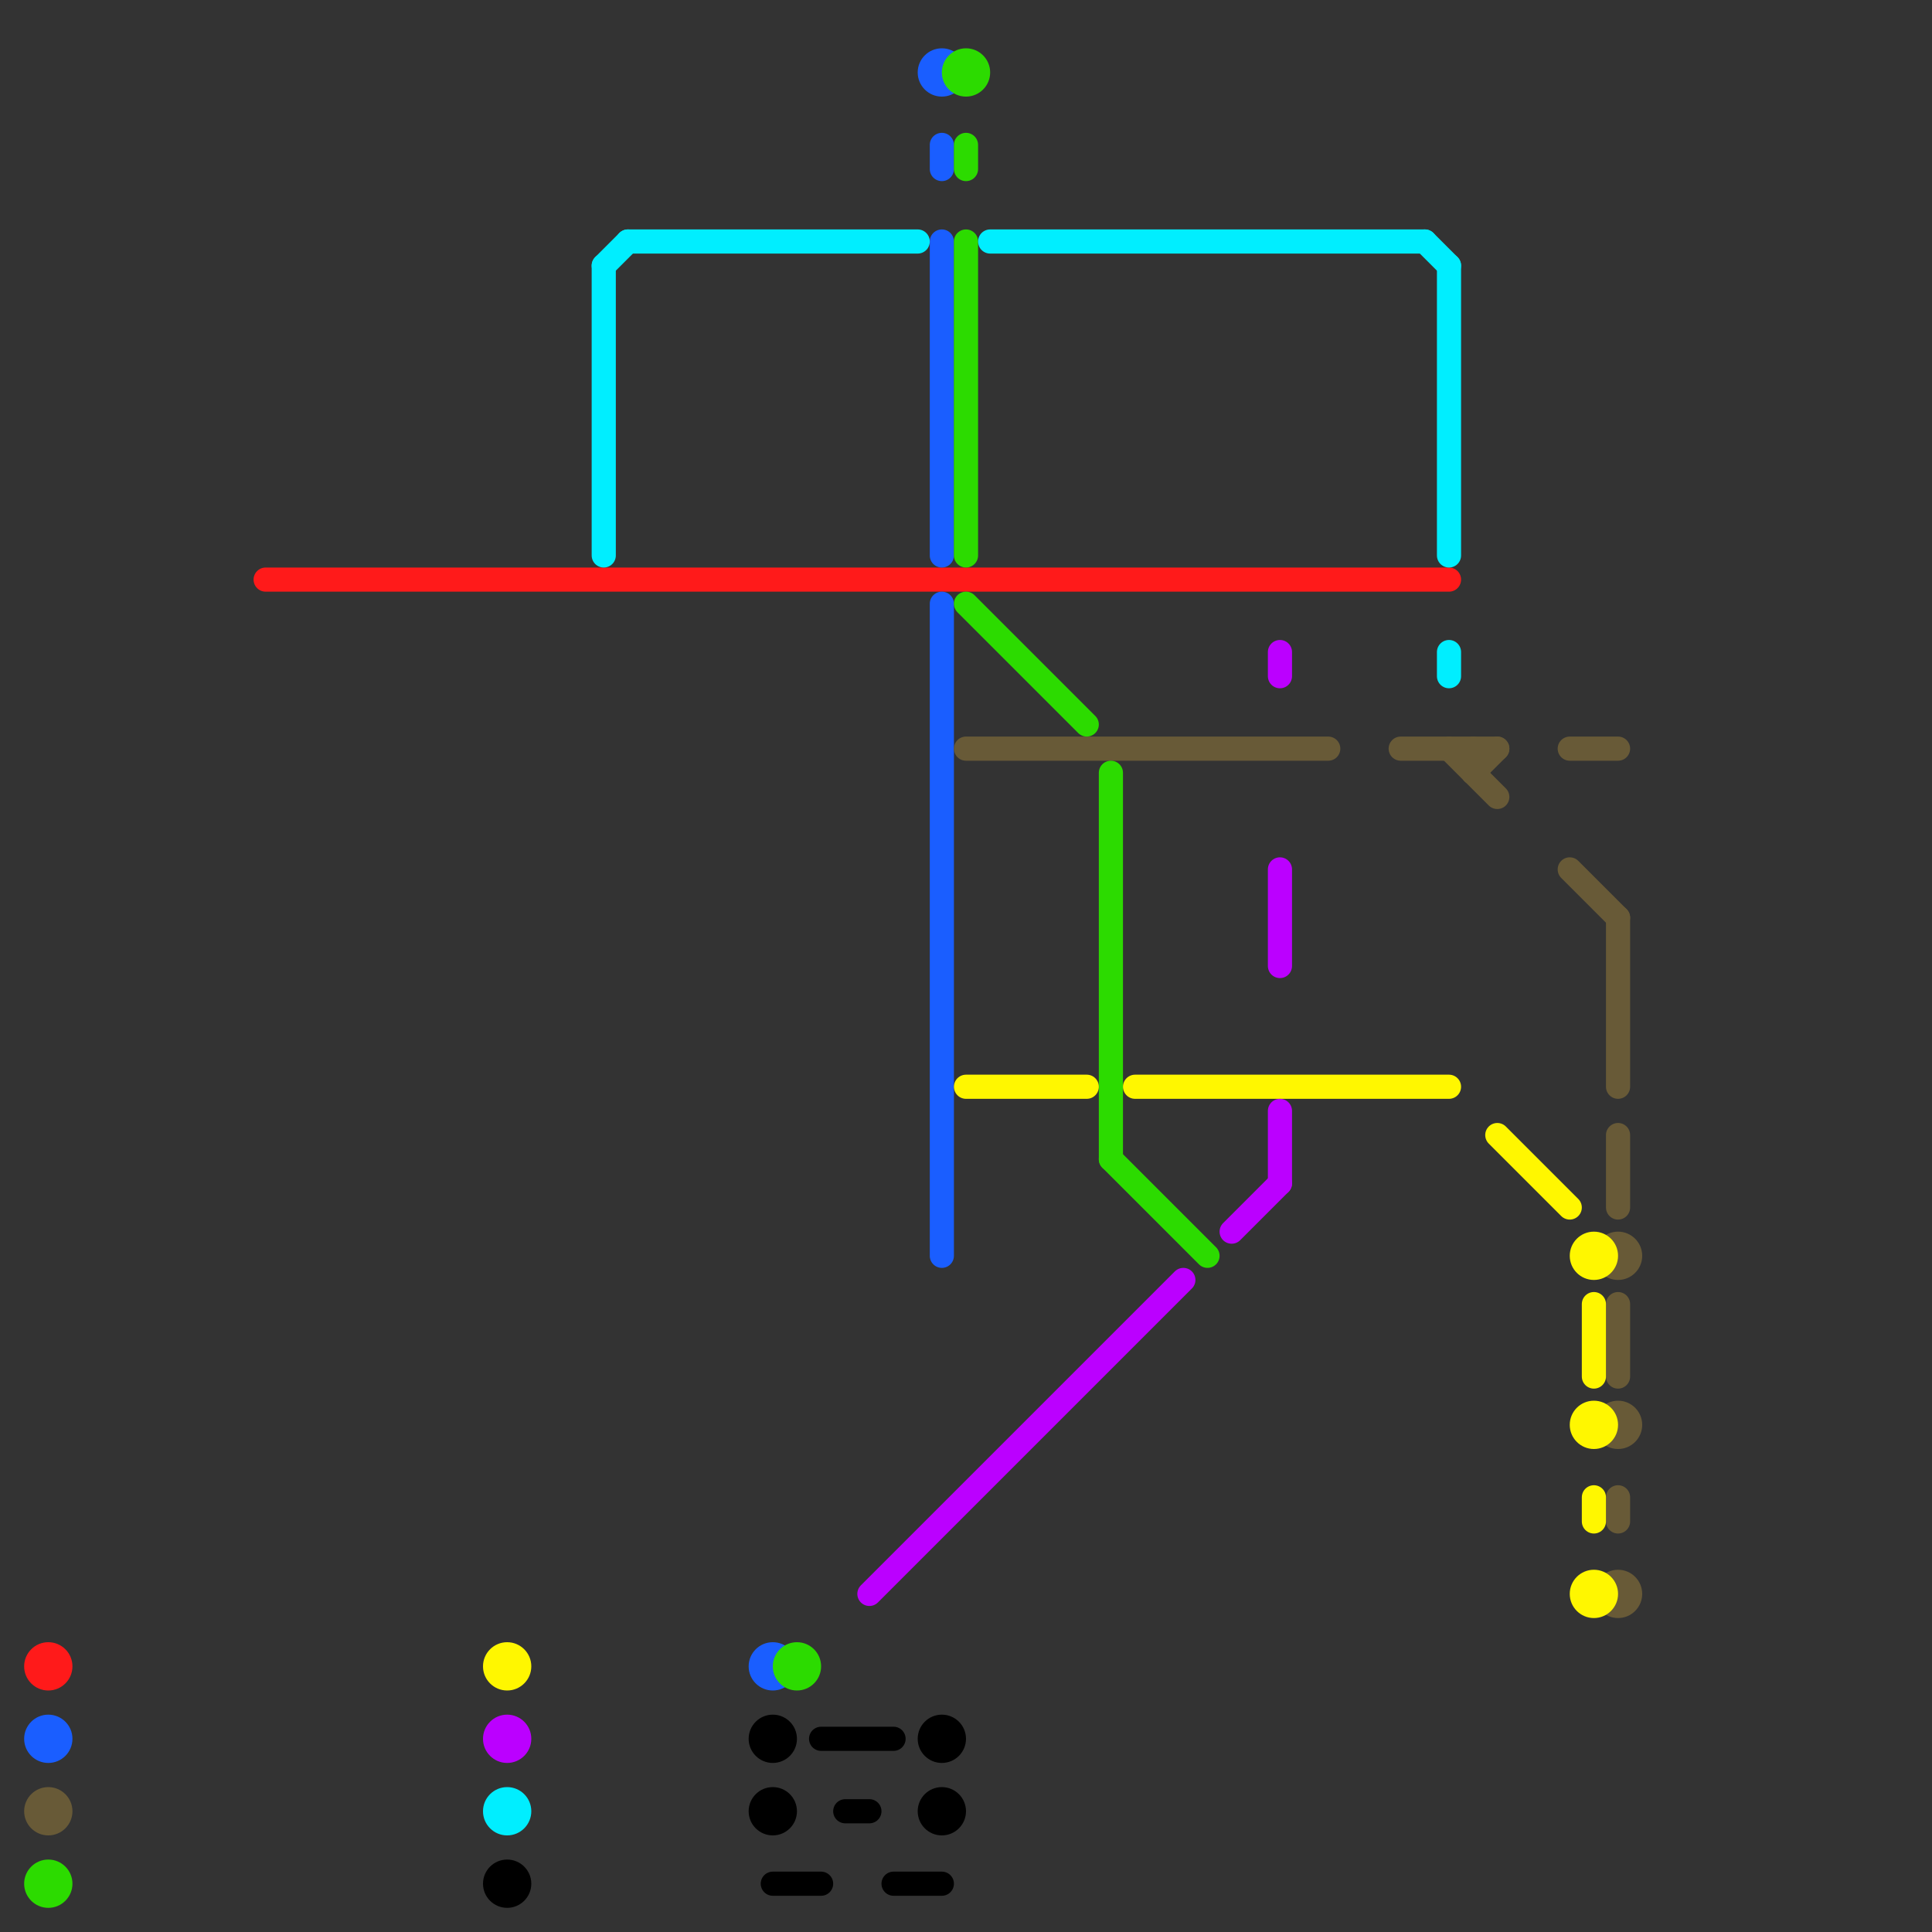 
<svg version="1.1" xmlns="http://www.w3.org/2000/svg" viewBox="0 0 80 80">
<rect x="0" y="0" width="80" height="80" fill="#333333" stroke="none"/>
<style>text { font: 1px Helvetica; font-weight: 600; white-space: pre; dominant-baseline: central; } line { stroke-width: 1; fill: none; stroke-linecap: round; stroke-linejoin: round; } .c0 { stroke: #ff1a1a } .c1 { stroke: #1a5eff } .c2 { stroke: #685a37 } .c3 { stroke: #2cdb00 } .c4 { stroke: #fff700 } .c5 { stroke: #bb00ff } .c6 { stroke: #00eeff } .c7 { stroke: #000000 }</style><defs><g id="wm-xf"><circle r="1.2" fill="#000"/><circle r="0.9" fill="#fff"/><circle r="0.6" fill="#000"/><circle r="0.3" fill="#fff"/></g><g id="wm"><circle r="0.6" fill="#000"/><circle r="0.3" fill="#fff"/></g></defs><line class="c0" x1="11" y1="24" x2="60" y2="24"/><circle cx="2" cy="69" r="1" fill="#ff1a1a" /><line class="c1" x1="39" y1="6" x2="39" y2="7"/><line class="c1" x1="39" y1="25" x2="39" y2="52"/><line class="c1" x1="39" y1="10" x2="39" y2="23"/><circle cx="2" cy="72" r="1" fill="#1a5eff" /><circle cx="39" cy="3" r="1" fill="#1a5eff" /><circle cx="32" cy="69" r="1" fill="#1a5eff" /><line class="c2" x1="67" y1="54" x2="67" y2="57"/><line class="c2" x1="40" y1="31" x2="55" y2="31"/><line class="c2" x1="65" y1="31" x2="67" y2="31"/><line class="c2" x1="60" y1="31" x2="62" y2="33"/><line class="c2" x1="58" y1="31" x2="62" y2="31"/><line class="c2" x1="65" y1="36" x2="67" y2="38"/><line class="c2" x1="67" y1="62" x2="67" y2="63"/><line class="c2" x1="61" y1="32" x2="62" y2="31"/><line class="c2" x1="61" y1="31" x2="61" y2="32"/><line class="c2" x1="67" y1="38" x2="67" y2="45"/><line class="c2" x1="67" y1="47" x2="67" y2="50"/><circle cx="67" cy="59" r="1" fill="#685a37" /><circle cx="67" cy="66" r="1" fill="#685a37" /><circle cx="67" cy="52" r="1" fill="#685a37" /><circle cx="2" cy="75" r="1" fill="#685a37" /><line class="c3" x1="40" y1="10" x2="40" y2="23"/><line class="c3" x1="46" y1="48" x2="50" y2="52"/><line class="c3" x1="40" y1="6" x2="40" y2="7"/><line class="c3" x1="40" y1="25" x2="45" y2="30"/><line class="c3" x1="46" y1="32" x2="46" y2="48"/><circle cx="40" cy="3" r="1" fill="#2cdb00" /><circle cx="33" cy="69" r="1" fill="#2cdb00" /><circle cx="2" cy="78" r="1" fill="#2cdb00" /><line class="c4" x1="62" y1="47" x2="65" y2="50"/><line class="c4" x1="66" y1="54" x2="66" y2="57"/><line class="c4" x1="47" y1="45" x2="60" y2="45"/><line class="c4" x1="66" y1="62" x2="66" y2="63"/><line class="c4" x1="40" y1="45" x2="45" y2="45"/><circle cx="21" cy="69" r="1" fill="#fff700" /><circle cx="66" cy="52" r="1" fill="#fff700" /><circle cx="66" cy="59" r="1" fill="#fff700" /><circle cx="66" cy="66" r="1" fill="#fff700" /><line class="c5" x1="53" y1="27" x2="53" y2="28"/><line class="c5" x1="36" y1="66" x2="49" y2="53"/><line class="c5" x1="53" y1="46" x2="53" y2="49"/><line class="c5" x1="53" y1="36" x2="53" y2="40"/><line class="c5" x1="51" y1="51" x2="53" y2="49"/><circle cx="21" cy="72" r="1" fill="#bb00ff" /><line class="c6" x1="26" y1="10" x2="38" y2="10"/><line class="c6" x1="59" y1="10" x2="60" y2="11"/><line class="c6" x1="41" y1="10" x2="59" y2="10"/><line class="c6" x1="60" y1="27" x2="60" y2="28"/><line class="c6" x1="25" y1="11" x2="25" y2="23"/><line class="c6" x1="60" y1="11" x2="60" y2="23"/><line class="c6" x1="25" y1="11" x2="26" y2="10"/><circle cx="21" cy="75" r="1" fill="#00eeff" /><line class="c7" x1="34" y1="72" x2="37" y2="72"/><line class="c7" x1="37" y1="78" x2="39" y2="78"/><line class="c7" x1="32" y1="78" x2="34" y2="78"/><line class="c7" x1="35" y1="75" x2="36" y2="75"/><circle cx="32" cy="72" r="1" fill="#000000" /><circle cx="32" cy="75" r="1" fill="#000000" /><circle cx="39" cy="72" r="1" fill="#000000" /><circle cx="39" cy="75" r="1" fill="#000000" /><circle cx="21" cy="78" r="1" fill="#000000" />
</svg>
